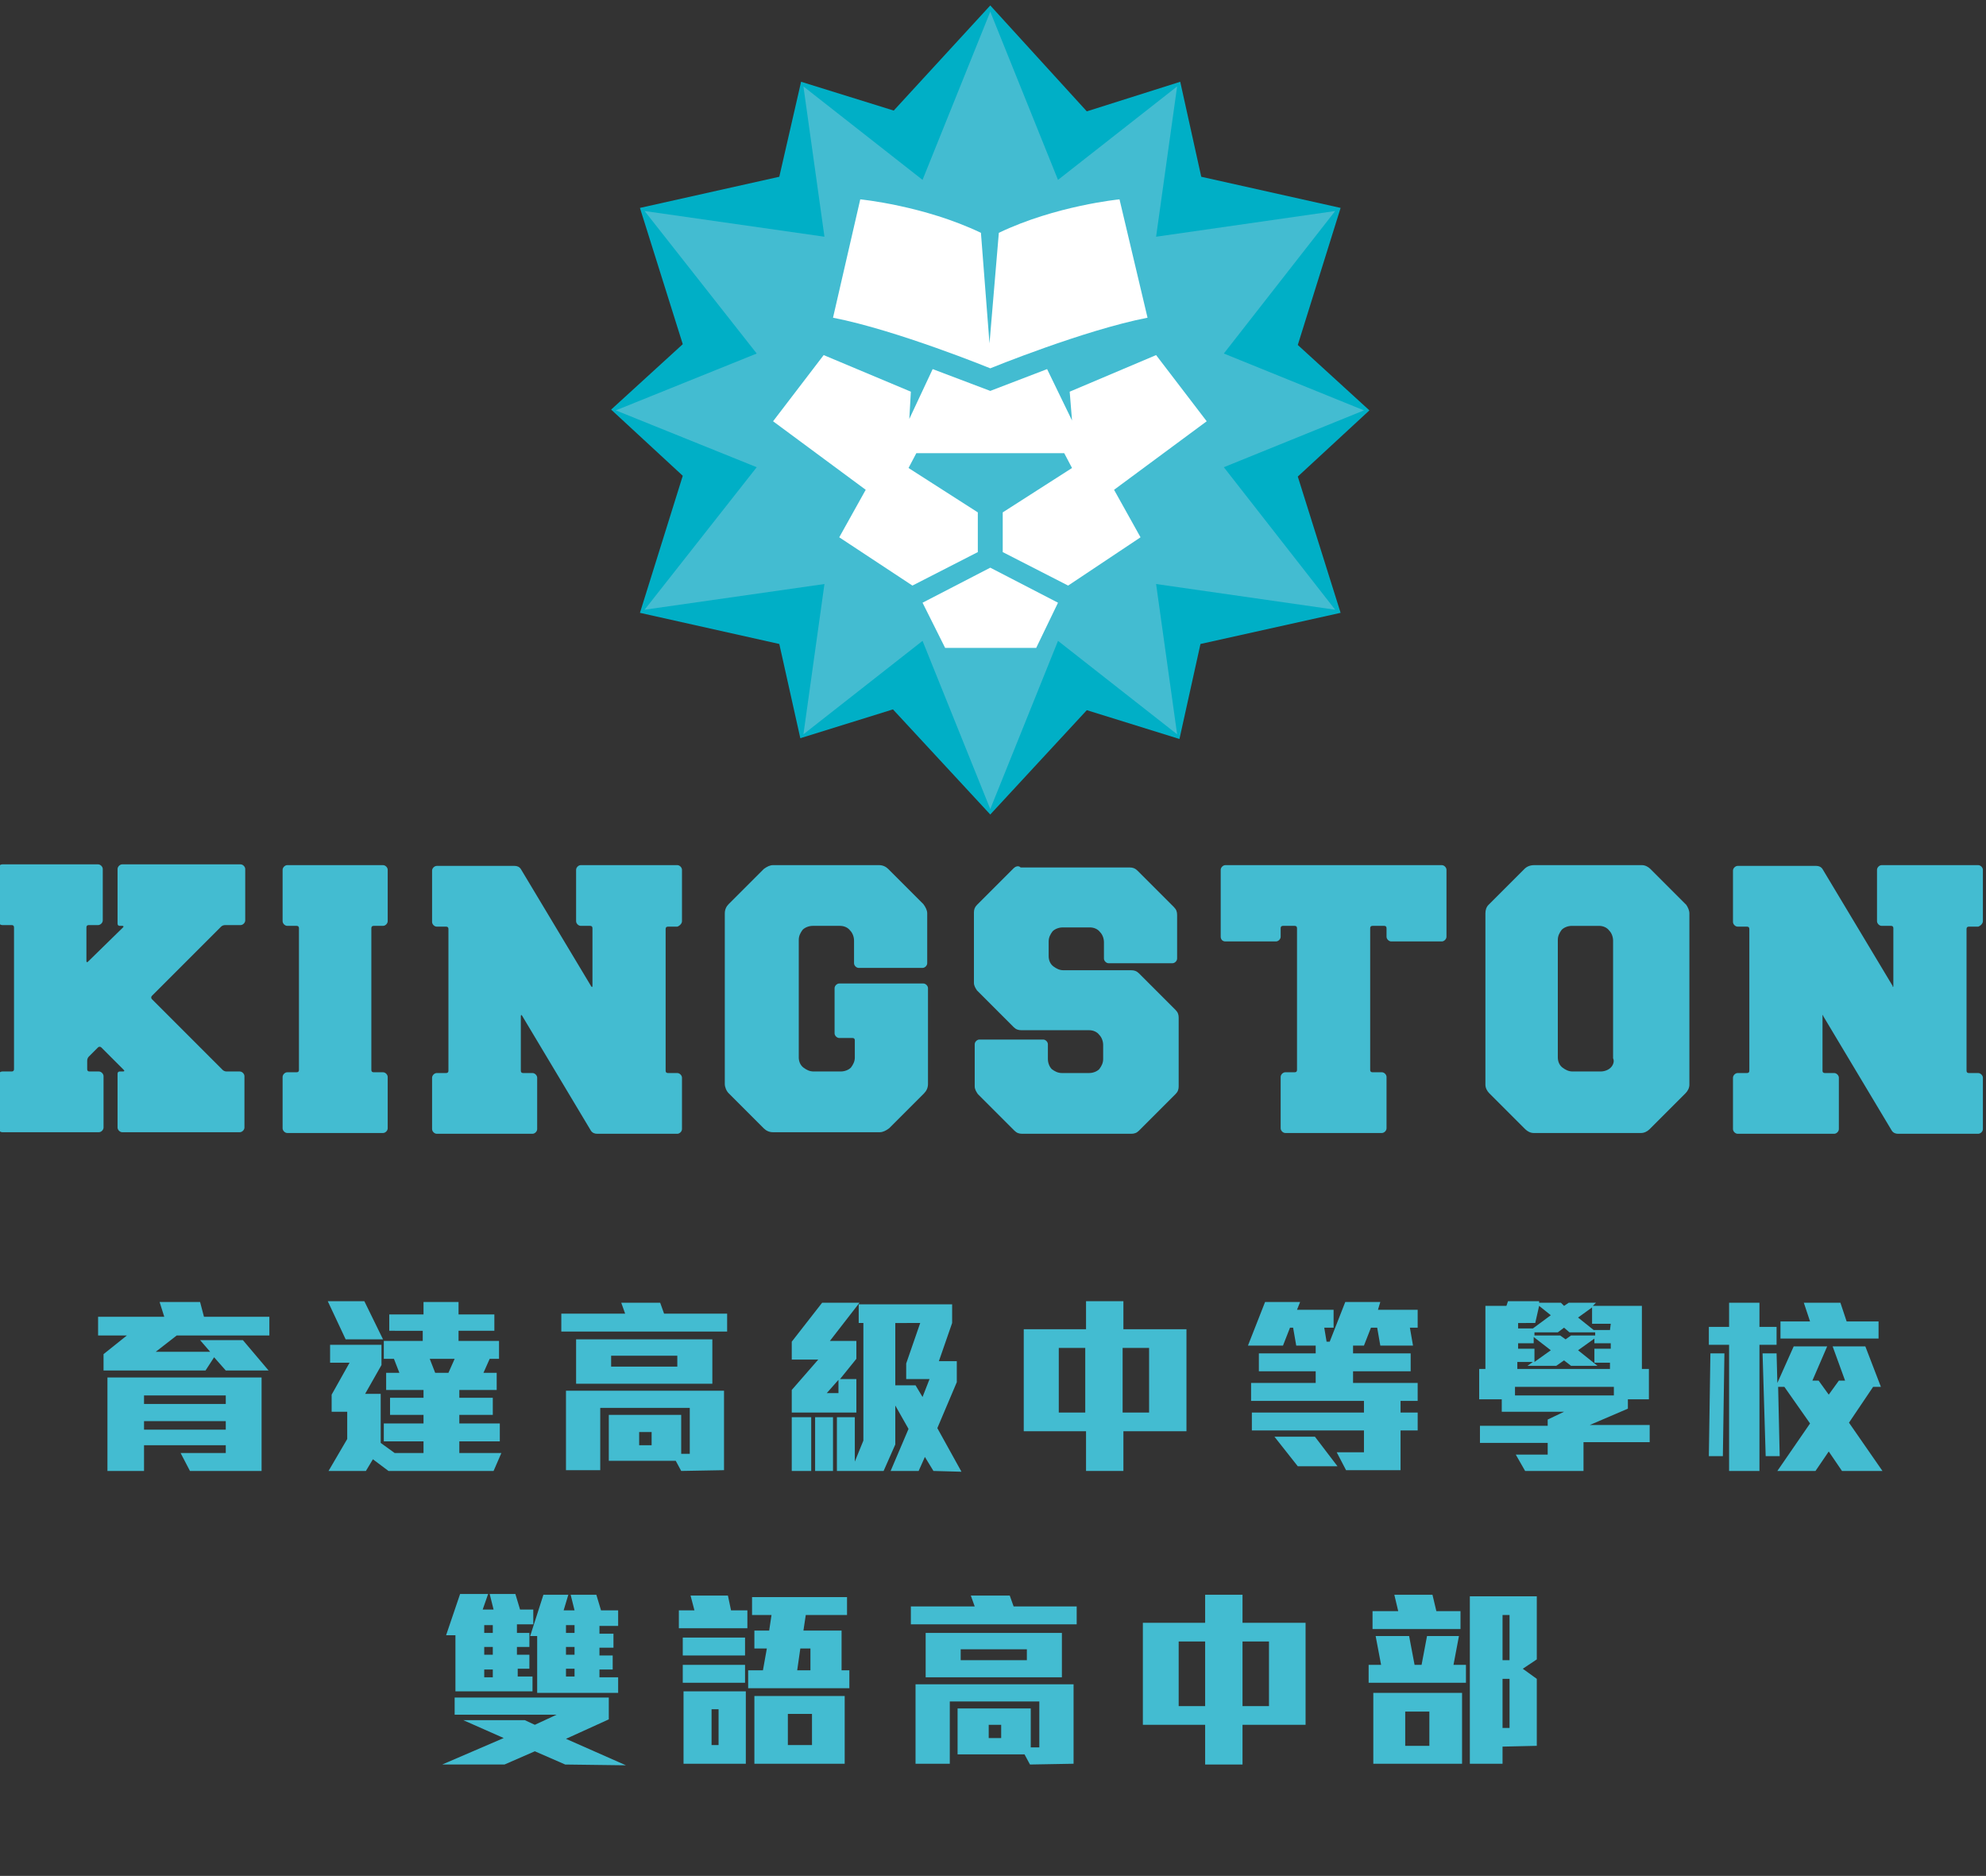 <?xml version="1.0" encoding="utf-8"?>
<!-- Generator: Adobe Illustrator 26.5.0, SVG Export Plug-In . SVG Version: 6.00 Build 0)  -->
<svg version="1.1" id="圖層_1" xmlns="http://www.w3.org/2000/svg" xmlns:xlink="http://www.w3.org/1999/xlink" x="0px" y="0px"
	 viewBox="0 0 255.1 240.9" style="enable-background:new 0 0 255.1 240.9;" xml:space="preserve">
<rect x="0" y="0" width="255.1" height="240.9" fill="#333333" stroke="none"/>
<style type="text/css">
	.st0{fill:#43BCD1;}
	.st1{fill:#00AFC6;}
	.st2{fill:#FFFFFF;}
</style>
<g>
	<g>
		<g>
			<g>
				<g>
					<g>
						<g>
							<g>
								<path class="st0" d="M15.1,118.6c0,0.2,0.1,0.3,0.3,0.3h0.3c0.2,0,0.2,0.1,0.1,0.2l-4.5,4.4c-0.1,0.1-0.2,0.1-0.2-0.1v-4.3
									c0-0.2,0.1-0.3,0.3-0.3h1.2c0.3,0,0.6-0.3,0.6-0.6v-6.6c0-0.3-0.3-0.6-0.6-0.6H0.3c-0.3,0-0.6,0.3-0.6,0.6v6.6
									c0,0.3,0.3,0.6,0.6,0.6h1.2c0.2,0,0.3,0.1,0.3,0.3v18.2c0,0.2-0.1,0.3-0.3,0.3H0.3c-0.3,0-0.6,0.3-0.6,0.6v6.6
									c0,0.3,0.3,0.6,0.6,0.6h12.4c0.3,0,0.6-0.3,0.6-0.6v-6.6c0-0.3-0.3-0.6-0.6-0.6h-1.2c-0.2,0-0.3-0.1-0.3-0.3v-1.1
									c0-0.2,0.1-0.4,0.2-0.5l1.2-1.2c0.1-0.1,0.3-0.1,0.4,0l2.9,2.9c0.1,0.1,0.1,0.2-0.1,0.2h-0.4c-0.2,0-0.3,0.1-0.3,0.3v6.9
									c0,0.3,0.3,0.6,0.6,0.6h15.1c0.3,0,0.6-0.3,0.6-0.6v-6.6c0-0.3-0.3-0.6-0.6-0.6h-1.7c-0.2,0-0.4-0.1-0.5-0.2l-9.1-9.1
									c-0.1-0.1-0.1-0.3,0-0.4l8.9-8.9c0.1-0.1,0.3-0.2,0.5-0.2h2c0.3,0,0.6-0.3,0.6-0.6v-6.6c0-0.3-0.3-0.6-0.6-0.6H15.7
									c-0.3,0-0.6,0.3-0.6,0.6C15.1,111.6,15.1,118.6,15.1,118.6z"/>
							</g>
						</g>
						<g>
							<g>
								<path class="st0" d="M36.9,118.9h1.2c0.2,0,0.3,0.1,0.3,0.3v18.2c0,0.2-0.1,0.3-0.3,0.3h-1.2c-0.3,0-0.6,0.3-0.6,0.6v6.6
									c0,0.3,0.3,0.6,0.6,0.6h12.3c0.3,0,0.6-0.3,0.6-0.6v-6.6c0-0.3-0.3-0.6-0.6-0.6H48c-0.2,0-0.3-0.1-0.3-0.3v-18.2
									c0-0.2,0.1-0.3,0.3-0.3h1.2c0.3,0,0.6-0.3,0.6-0.6v-6.6c0-0.3-0.3-0.6-0.6-0.6H36.9c-0.3,0-0.6,0.3-0.6,0.6v6.6
									C36.3,118.6,36.6,118.9,36.9,118.9z"/>
							</g>
						</g>
						<g>
							<g>
								<path class="st0" d="M98.1,111.6l-4.5,4.5c-0.3,0.3-0.5,0.7-0.5,1.2v21.9c0,0.4,0.2,0.9,0.5,1.2l4.5,4.5
									c0.3,0.3,0.7,0.5,1.2,0.5H113c0.4,0,0.8-0.2,1.2-0.5l4.5-4.5c0.3-0.3,0.5-0.7,0.5-1.2v-12.3c0-0.3-0.3-0.6-0.6-0.6h-10.8
									c-0.3,0-0.6,0.3-0.6,0.6v5.8c0,0.3,0.3,0.6,0.6,0.6h1.7c0.2,0,0.3,0.1,0.3,0.3v2.2c0,0.5-0.2,0.9-0.5,1.3
									c-0.3,0.3-0.8,0.5-1.3,0.5h-3.5c-0.5,0-0.9-0.2-1.3-0.5l0,0c-0.4-0.3-0.6-0.8-0.6-1.3v-15.1c0-0.5,0.2-0.9,0.5-1.3l0,0
									c0.3-0.3,0.8-0.5,1.3-0.5h3.5c0.5,0,1,0.2,1.3,0.6l0,0c0.3,0.3,0.5,0.8,0.5,1.3v2.9c0,0.3,0.3,0.6,0.6,0.6h8.2
									c0.3,0,0.6-0.3,0.6-0.6v-6.4c0-0.4-0.2-0.8-0.5-1.2l-4.5-4.5c-0.3-0.3-0.7-0.5-1.2-0.5H99.3
									C98.9,111.1,98.5,111.3,98.1,111.6z"/>
							</g>
						</g>
						<g>
							<g>
								<path class="st0" d="M130.2,111.5l-4.7,4.7c-0.3,0.3-0.4,0.6-0.4,1v9c0,0.4,0.2,0.7,0.4,1l4.7,4.7c0.3,0.3,0.6,0.4,1,0.4
									h8.7c0.5,0,1,0.2,1.3,0.6l0,0c0.3,0.3,0.5,0.8,0.5,1.3v1.8c0,0.5-0.2,0.9-0.5,1.3c-0.3,0.3-0.8,0.5-1.3,0.5h-3.5
									c-0.5,0-0.9-0.2-1.3-0.5l0,0c-0.3-0.3-0.5-0.8-0.5-1.3v-1.9c0-0.3-0.3-0.6-0.6-0.6h-8.2c-0.3,0-0.6,0.3-0.6,0.6v5.4
									c0,0.4,0.2,0.7,0.4,1l4.7,4.7c0.3,0.3,0.6,0.4,1,0.4h14c0.4,0,0.7-0.1,1-0.4l4.7-4.7c0.3-0.3,0.4-0.6,0.4-1v-8.8
									c0-0.4-0.1-0.7-0.4-1l-4.7-4.7c-0.3-0.3-0.6-0.4-1-0.4h-8.7c-0.5,0-0.9-0.2-1.3-0.5l0,0c-0.4-0.3-0.6-0.8-0.6-1.3v-1.9
									c0-0.5,0.2-0.9,0.5-1.3l0,0c0.3-0.3,0.8-0.5,1.3-0.5h3.5c0.5,0,1,0.2,1.3,0.6l0,0c0.3,0.3,0.5,0.8,0.5,1.3v2.1
									c0,0.3,0.3,0.6,0.6,0.6h8.2c0.3,0,0.6-0.3,0.6-0.6v-5.6c0-0.4-0.1-0.7-0.4-1l-4.7-4.7c-0.3-0.3-0.6-0.4-1-0.4h-14
									C130.8,111.1,130.4,111.3,130.2,111.5z"/>
							</g>
						</g>
						<g>
							<g>
								<path class="st0" d="M157.4,120.9h6.5c0.3,0,0.6-0.3,0.6-0.6v-1.1c0-0.2,0.1-0.3,0.3-0.3h1.5c0.2,0,0.3,0.1,0.3,0.3v18.2
									c0,0.2-0.1,0.3-0.3,0.3h-1.2c-0.3,0-0.6,0.3-0.6,0.6v6.6c0,0.3,0.3,0.6,0.6,0.6h12.4c0.3,0,0.6-0.3,0.6-0.6v-6.6
									c0-0.3-0.3-0.6-0.6-0.6h-1.2c-0.2,0-0.3-0.1-0.3-0.3v-18.2c0-0.2,0.1-0.3,0.3-0.3h1.5c0.2,0,0.3,0.1,0.3,0.3v1.1
									c0,0.3,0.3,0.6,0.6,0.6h6.5c0.3,0,0.6-0.3,0.6-0.6v-8.6c0-0.3-0.3-0.6-0.6-0.6h-27.8c-0.3,0-0.6,0.3-0.6,0.6v8.6
									C156.8,120.6,157,120.9,157.4,120.9z"/>
							</g>
						</g>
						<g>
							<g>
								<path class="st0" d="M195.8,111.6l-4.6,4.6c-0.3,0.3-0.4,0.7-0.4,1.1v22c0,0.4,0.2,0.8,0.5,1.1l4.6,4.6
									c0.3,0.3,0.7,0.5,1.1,0.5h13.8c0.4,0,0.8-0.2,1.1-0.5l4.6-4.6c0.3-0.3,0.5-0.7,0.5-1.1v-22c0-0.4-0.2-0.8-0.4-1.1l-4.6-4.6
									c-0.3-0.3-0.7-0.5-1.1-0.5h-13.8C196.5,111.1,196.1,111.3,195.8,111.6z M206.9,137.1c-0.3,0.3-0.8,0.5-1.3,0.5H202
									c-0.5,0-0.9-0.2-1.3-0.5l0,0c-0.4-0.3-0.6-0.8-0.6-1.3v-15.1c0-0.5,0.2-0.9,0.5-1.3l0,0c0.3-0.3,0.8-0.5,1.3-0.5h3.5
									c0.5,0,1,0.2,1.3,0.6l0,0c0.3,0.3,0.5,0.8,0.5,1.3v15.1C207.4,136.3,207.2,136.8,206.9,137.1z"/>
							</g>
						</g>
						<g>
							<g>
								<path class="st0" d="M254.7,118.3v-6.6c0-0.3-0.3-0.6-0.6-0.6h-12.4c-0.3,0-0.6,0.3-0.6,0.6v6.6c0,0.3,0.3,0.6,0.6,0.6h1.2
									c0.2,0,0.3,0.1,0.3,0.3v7.4c0,0.2-0.1,0.2-0.1,0l-9-15c-0.2-0.3-0.5-0.4-0.8-0.4h-10.1c-0.3,0-0.6,0.3-0.6,0.6v6.6
									c0,0.3,0.3,0.6,0.6,0.6h1.2c0.2,0,0.3,0.1,0.3,0.3v18.2c0,0.2-0.1,0.3-0.3,0.3h-1.2c-0.3,0-0.6,0.3-0.6,0.6v6.6
									c0,0.3,0.3,0.6,0.6,0.6h12.4c0.3,0,0.6-0.3,0.6-0.6v-6.6c0-0.3-0.3-0.6-0.6-0.6h-1.2c-0.2,0-0.3-0.1-0.3-0.3v-7
									c0-0.2,0.1-0.2,0.1,0l8.8,14.7c0.2,0.3,0.5,0.4,0.8,0.4h10.3c0.3,0,0.6-0.3,0.6-0.6v-6.6c0-0.3-0.3-0.6-0.6-0.6h-1.2
									c-0.2,0-0.3-0.1-0.3-0.3v-18.2c0-0.2,0.1-0.3,0.3-0.3h1.2C254.4,118.9,254.7,118.6,254.7,118.3z"/>
							</g>
						</g>
						<g>
							<g>
								<path class="st0" d="M87.6,118.3v-6.6c0-0.3-0.3-0.6-0.6-0.6H74.6c-0.3,0-0.6,0.3-0.6,0.6v6.6c0,0.3,0.3,0.6,0.6,0.6h1.2
									c0.2,0,0.3,0.1,0.3,0.3v7.4c0,0.2-0.1,0.2-0.2,0l-9-15c-0.2-0.3-0.5-0.4-0.8-0.4h-10c-0.3,0-0.6,0.3-0.6,0.6v6.6
									c0,0.3,0.3,0.6,0.6,0.6h1.2c0.2,0,0.3,0.1,0.3,0.3v18.2c0,0.2-0.1,0.3-0.3,0.3h-1.2c-0.3,0-0.6,0.3-0.6,0.6v6.6
									c0,0.3,0.3,0.6,0.6,0.6h12.3c0.3,0,0.6-0.3,0.6-0.6v-6.6c0-0.3-0.3-0.6-0.6-0.6h-1.2c-0.2,0-0.3-0.1-0.3-0.3v-7
									c0-0.2,0.1-0.2,0.2,0l8.8,14.7c0.2,0.3,0.5,0.4,0.8,0.4H87c0.3,0,0.6-0.3,0.6-0.6v-6.6c0-0.3-0.3-0.6-0.6-0.6h-1.2
									c-0.2,0-0.3-0.1-0.3-0.3v-18.2c0-0.2,0.1-0.3,0.3-0.3H87C87.3,118.9,87.6,118.6,87.6,118.3z"/>
							</g>
						</g>
					</g>
				</g>
			</g>
		</g>
	</g>
</g>
<g>
	<g>
		<g>
			<g>
				<g>
					<g>
						<g>
							<path class="st0" d="M72.6,226.6l-3.9-1.7l-3.9,1.7h-8l7.9-3.4l-5.2-2.3h7.9l1.3,0.6l2.8-1.3H58.4V218h19.8v2.8l-5.5,2.5
								l7.7,3.4L72.6,226.6L72.6,226.6z M66.4,208.7v1H68v1.8h-1.6v1H68v1.8h-1.5v1h1.9v1.9h-9.9V210h-1.2l1.8-5.3h3.6l-0.7,2h1.4
								l-0.5-2h3.3l0.6,2h1.7v1.9h-2.1V208.7z M63.3,208.7h-1.1v1h1.1V208.7z M63.3,211.5h-1.1v1h1.1V211.5z M63.3,214.4h-1.1v1h1.1
								V214.4z M69,217.3v-7.2h-0.9l1.7-5.3H73l-0.6,2h1.4l-0.5-2h3.3l0.6,2h2.2v2H77v1h1.8v1.8H77v1h1.7v1.8H77v1h2.4v2H69V217.3z
								 M73.8,208.7h-1.1v1h1.1V208.7z M73.8,211.5h-1.1v1h1.1V211.5z M73.8,214.3h-1.1v1h1.1V214.3z"/>
							<path class="st0" d="M87.2,209.1v-2.3h2l-0.5-1.9h4.8l0.4,1.9H96v2.3H87.2z M87.7,212.6v-2.3h8v2.3H87.7z M87.7,216.1v-2.3h8
								v2.3H87.7z M87.8,226.5v-9.3h8v9.3H87.8z M92.3,219.5h-0.9v4.6h0.9V219.5z M96.1,216.8v-2.3H98l0.5-2.8h-1.6v-2.3h1.9l0.3-2
								h-2.5v-2.3h12.2v2.3h-5.3l-0.3,2h4.9v5.1h1v2.3H96.1z M96.9,226.5v-8.7h11.6v8.7H96.9z M104.3,220.1h-3.1v4h3.1V220.1z
								 M104.1,211.7h-1.3l-0.4,2.8h1.7C104.1,214.5,104.1,211.7,104.1,211.7z"/>
							<path class="st0" d="M117,208.6v-2.3h8.2l-0.5-1.4h5l0.5,1.4h8.1v2.3H117z M132.3,226.6l-0.7-1.3H123v-5.9h9.4v5h1.1v-5.9
								H122v8h-4.4v-10.2h20.3v10.2L132.3,226.6L132.3,226.6z M118.9,215.4v-5.7h17.5v5.7H118.9z M131.9,211.8h-8.5v1.4h8.5V211.8z
								 M128.6,221.5H127v1.7h1.6V221.5z"/>
							<path class="st0" d="M159.6,221.5v5.1h-4.8v-5.1h-8v-13.1h8v-3.6h4.8v3.6h8.1v13.1H159.6z M154.8,210.8h-3.4v8.3h3.4V210.8z
								 M163,210.8h-3.4v8.3h3.4V210.8z"/>
							<path class="st0" d="M175.8,216.1v-2.3h1.6l-0.7-3.7h4.3l0.7,3.7h0.9l0.7-3.7h4.1l-0.7,3.7h1.6v2.3H175.8z M176.3,209.2v-2.3
								h3.3l-0.5-2.1h4.9l0.5,2.1h3.1v2.3H176.3z M176.4,226.5v-9.1h11.4v9.1H176.4z M183.6,219.8h-3.1v4.4h3.1V219.8z M193,224.3
								v2.2h-4.2V205h8.6v8.1l-1.8,1.2l1.8,1.3v8.6L193,224.3L193,224.3z M193.9,207.4H193v5.8h0.9V207.4z M193.9,215.6H193v6.3h0.9
								V215.6z"/>
						</g>
					</g>
				</g>
			</g>
		</g>
	</g>
</g>
<g>
	<path class="st0" d="M22.7,171.5l-2.7,2.1h7l-1.3-1.5h5.5l3.3,3.9H29l-1.5-1.7l-1.1,1.7H13.3v-2.1l3-2.4h-3.7v-2.4h8.5l-0.6-1.9
		h5.2l0.5,1.9h8.4v2.4H22.7z M24.4,188.9l-1.2-2.3H29v-1H18.5v3.3h-4.7v-12h19.8v12H24.4z M29,179.2H18.5v1.1H29V179.2z M29,182.5
		H18.5v1.1H29V182.5z"/>
	<path class="st0" d="M44.4,172l-2.3-4.9h4.7l2.4,4.9H44.4z M63.4,188.9H49.9l-2-1.5l-0.9,1.5h-4.8l2.4-4.1v-3.5h-2v-2.2l2.3-4.1
		h-2.5v-2.3H49v2.6l-2.1,3.7h2v6.3l1.8,1.3h3.7v-1.5h-5.1v-2.3h5.1v-1.1h-4.3v-2.2h4.3v-1h-4.8v-2.2h1.7l-0.7-1.8h-1.3v-2.3h5v-1.3
		H50v-2.1h4.4v-1.6h4.5v1.6h4.6v2.1h-4.6v1.3h5.2v2.3h-1.2l-0.8,1.8h1.7v2.2H59v1h4.3v2.2H59v1.1h5.2v2.3H59v1.5h5.4L63.4,188.9z
		 M55.2,174.5l0.7,1.8h1.7l0.8-1.8H55.2z"/>
	<path class="st0" d="M72.1,171v-2.3h8.2l-0.5-1.4h5l0.5,1.4h8.1v2.3H72.1z M87.5,188.9l-0.7-1.3h-8.6v-5.9h9.3v5h1.1v-5.9H77.1v8
		h-4.4v-10.2H93v10.2L87.5,188.9L87.5,188.9z M74,177.7V172h17.5v5.7H74z M87,174.1h-8.5v1.4H87V174.1z M83.7,183.9h-1.6v1.7h1.6
		V183.9z"/>
	<path class="st0" d="M106.6,172.2h3.4v2.3l-2.1,2.6h2.1v4.3h-8.3v-2.9l3.4-3.9h-3.4v-2.3l3.9-5h4.8L106.6,172.2z M101.7,188.9V182
		h2.5v6.9H101.7z M104.7,188.9V182h2.3v6.9H104.7z M107.7,177.2l-1.5,1.7h1.5V177.2z M119.9,188.9l-1.1-1.8l-0.8,1.8h-3.6l2.3-5.4
		l-1.7-3v5l-1.5,3.4h-6V182h2.3v5.7l1.1-2.7v-15.1h-0.6v-2.4h12v2.4l-1.7,4.9h2.3v2.7l-2.5,5.9l3.1,5.6L119.9,188.9L119.9,188.9z
		 M116.4,177.1v-2l1.8-5.2H115v8h2.6l0.9,1.5l0.9-2.3H116.4z"/>
	<path class="st0" d="M144.3,183.8v5.1h-4.8v-5.1h-8v-13.1h8v-3.6h4.8v3.6h8.1v13.1H144.3z M139.5,173.1H136v8.3h3.4v-8.3H139.5z
		 M147.6,173.1h-3.4v8.3h3.4V173.1z"/>
	<path class="st0" d="M179.9,179.9v1.5h2.2v2.3h-2.2v5.1h-7l-1.2-2.3h3.5v-2.8h-14.4v-2.3h14.4v-1.5h-14.5v-2.3h8.3v-1.5h-7.3v-2.3
		h7.3v-1h-2.5l-0.4-2.3h-0.4l-0.9,2.3h-4.5l2.2-5.6h4.5l-0.4,1h4.7v2.3h-1.2l0.3,1.8h0.4l2-5.1h4.5l-0.3,1h5.1v2.3h-1l0.4,2.3h-4.2
		l-0.4-2.3h-0.8l-0.9,2.3h-1.4v1h7.4v2.3h-7.4v1.5h8.3v2.3H179.9z M166.7,188.3l-3-3.8h5.2l2.9,3.8H166.7z"/>
	<path class="st0" d="M203.4,185.3v3.6h-7.5l-1.2-2.1h4.1v-1.5h-8.7v-2.2h8.7v-0.8l2.1-1h-8v-1.6H190v-3.9h0.8v-8.1h2.7l0.2-0.6h4
		v0.2h2.8l0.4,0.4l0.6-0.4h3.5l-0.4,0.4h6.3v8.1h0.9v3.9h-2.7v1.2l-4.9,2.1h7.7v2.2h-8.5V185.3z M207.3,178.1h-12.7v1.1h12.7V178.1z
		 M197.7,167.7l-0.5,2.2H195v0.7h1.9l2.3-1.7L197.7,167.7z M197,171.7v0.8h-2v0.7h2.1v1.7l2.1-1.5L197,171.7z M206.9,175h-2.1v-1.8
		h2.1v-0.7h-2.1v-0.6l-2.1,1.5l2.5,2h-3.4l-0.9-0.7l-1,0.7h-3.7l0.7-0.5h-2v0.9h11.9V175H206.9z M204.8,171.1h-3.2l-0.7-0.6
		l-0.8,0.6h-3v0.4h3.3l0.7,0.5l0.7-0.5h3.1v-0.4H204.8z M206.9,170h-2.4v-2.1l-1.8,1.3l2,1.6h2.1L206.9,170L206.9,170z"/>
	<path class="st0" d="M226,172.7v16.2h-3.9v-16.2h-2.6v-2.3h2.6v-3.1h3.9v3.1h2.2v2.3H226z M221.3,187h-1.8l0.2-13.2h1.8L221.3,187z
		 M236.6,188.9l-1.7-2.5l-1.7,2.5h-4.9l4.2-6.1l-3.3-4.7h-0.8l0.2,8.9h-1.8l-0.4-13.2h1.8l0.1,3.8l2.1-4.7h4.3l-1.9,4.4h0.8l1.3,1.8
		l1.3-1.8h0.8l-1.6-4.4h4.2l2,5.2h-1l-3.1,4.6l4.3,6.2H236.6z M228.7,171.9v-2.2h3.8l-0.8-2.4h4.7l0.8,2.4h4.1v2.2H228.7z"/>
</g>
<g>
	<polyline class="st1" points="127.2,104.6 139.6,91.2 151.5,94.9 154.2,82.7 172.2,78.7 166.7,61.2 175.9,52.7 166.7,44.3 
		172.2,26.7 154.3,22.7 151.6,10.5 139.6,14.3 127.2,0.7 114.8,14.2 102.9,10.5 100.1,22.7 82.2,26.7 87.7,44.2 78.5,52.6 
		87.7,61.1 82.2,78.7 100.1,82.7 102.8,94.8 114.7,91.1 127.2,104.6 	"/>
	<polygon class="st0" points="157.2,60 175.2,52.7 157.2,45.4 171.5,27.1 148.5,30.4 151.2,11.1 135.9,23.1 127.2,1.5 118.5,23.1 
		103.2,11.1 105.9,30.4 82.8,27.1 97.2,45.4 79.1,52.7 97.2,60 82.8,78.3 105.9,75 103.2,94.3 118.5,82.3 127.2,103.9 135.9,82.3 
		151.2,94.3 148.5,75 171.5,78.3 	"/>
	<g>
		<polygon class="st2" points="155,54.1 148.5,45.6 137.4,50.3 137.7,54 134.5,47.4 127.2,50.2 119.8,47.4 116.8,53.8 117,50.3 
			105.8,45.6 99.3,54.1 111.2,62.9 107.8,69 117.2,75.2 125.6,70.9 125.6,65.8 116.7,60.1 117.7,58.2 136.7,58.2 137.7,60.1 
			128.8,65.8 128.8,70.9 137.2,75.2 146.5,69 143.1,62.9 		"/>
		<polygon class="st2" points="127.2,72.9 118.5,77.4 121.4,83.2 133.1,83.2 135.9,77.4 		"/>
		<path class="st2" d="M143.8,25.6c0,0-8.2,0.8-15.5,4.3l-1.2,14.2L126,29.9c-7.3-3.5-15.5-4.3-15.5-4.3L107,40.8
			c8.2,1.6,20.2,6.5,20.2,6.5s12-4.9,20.2-6.5L143.8,25.6z"/>
	</g>
</g>
</svg>
